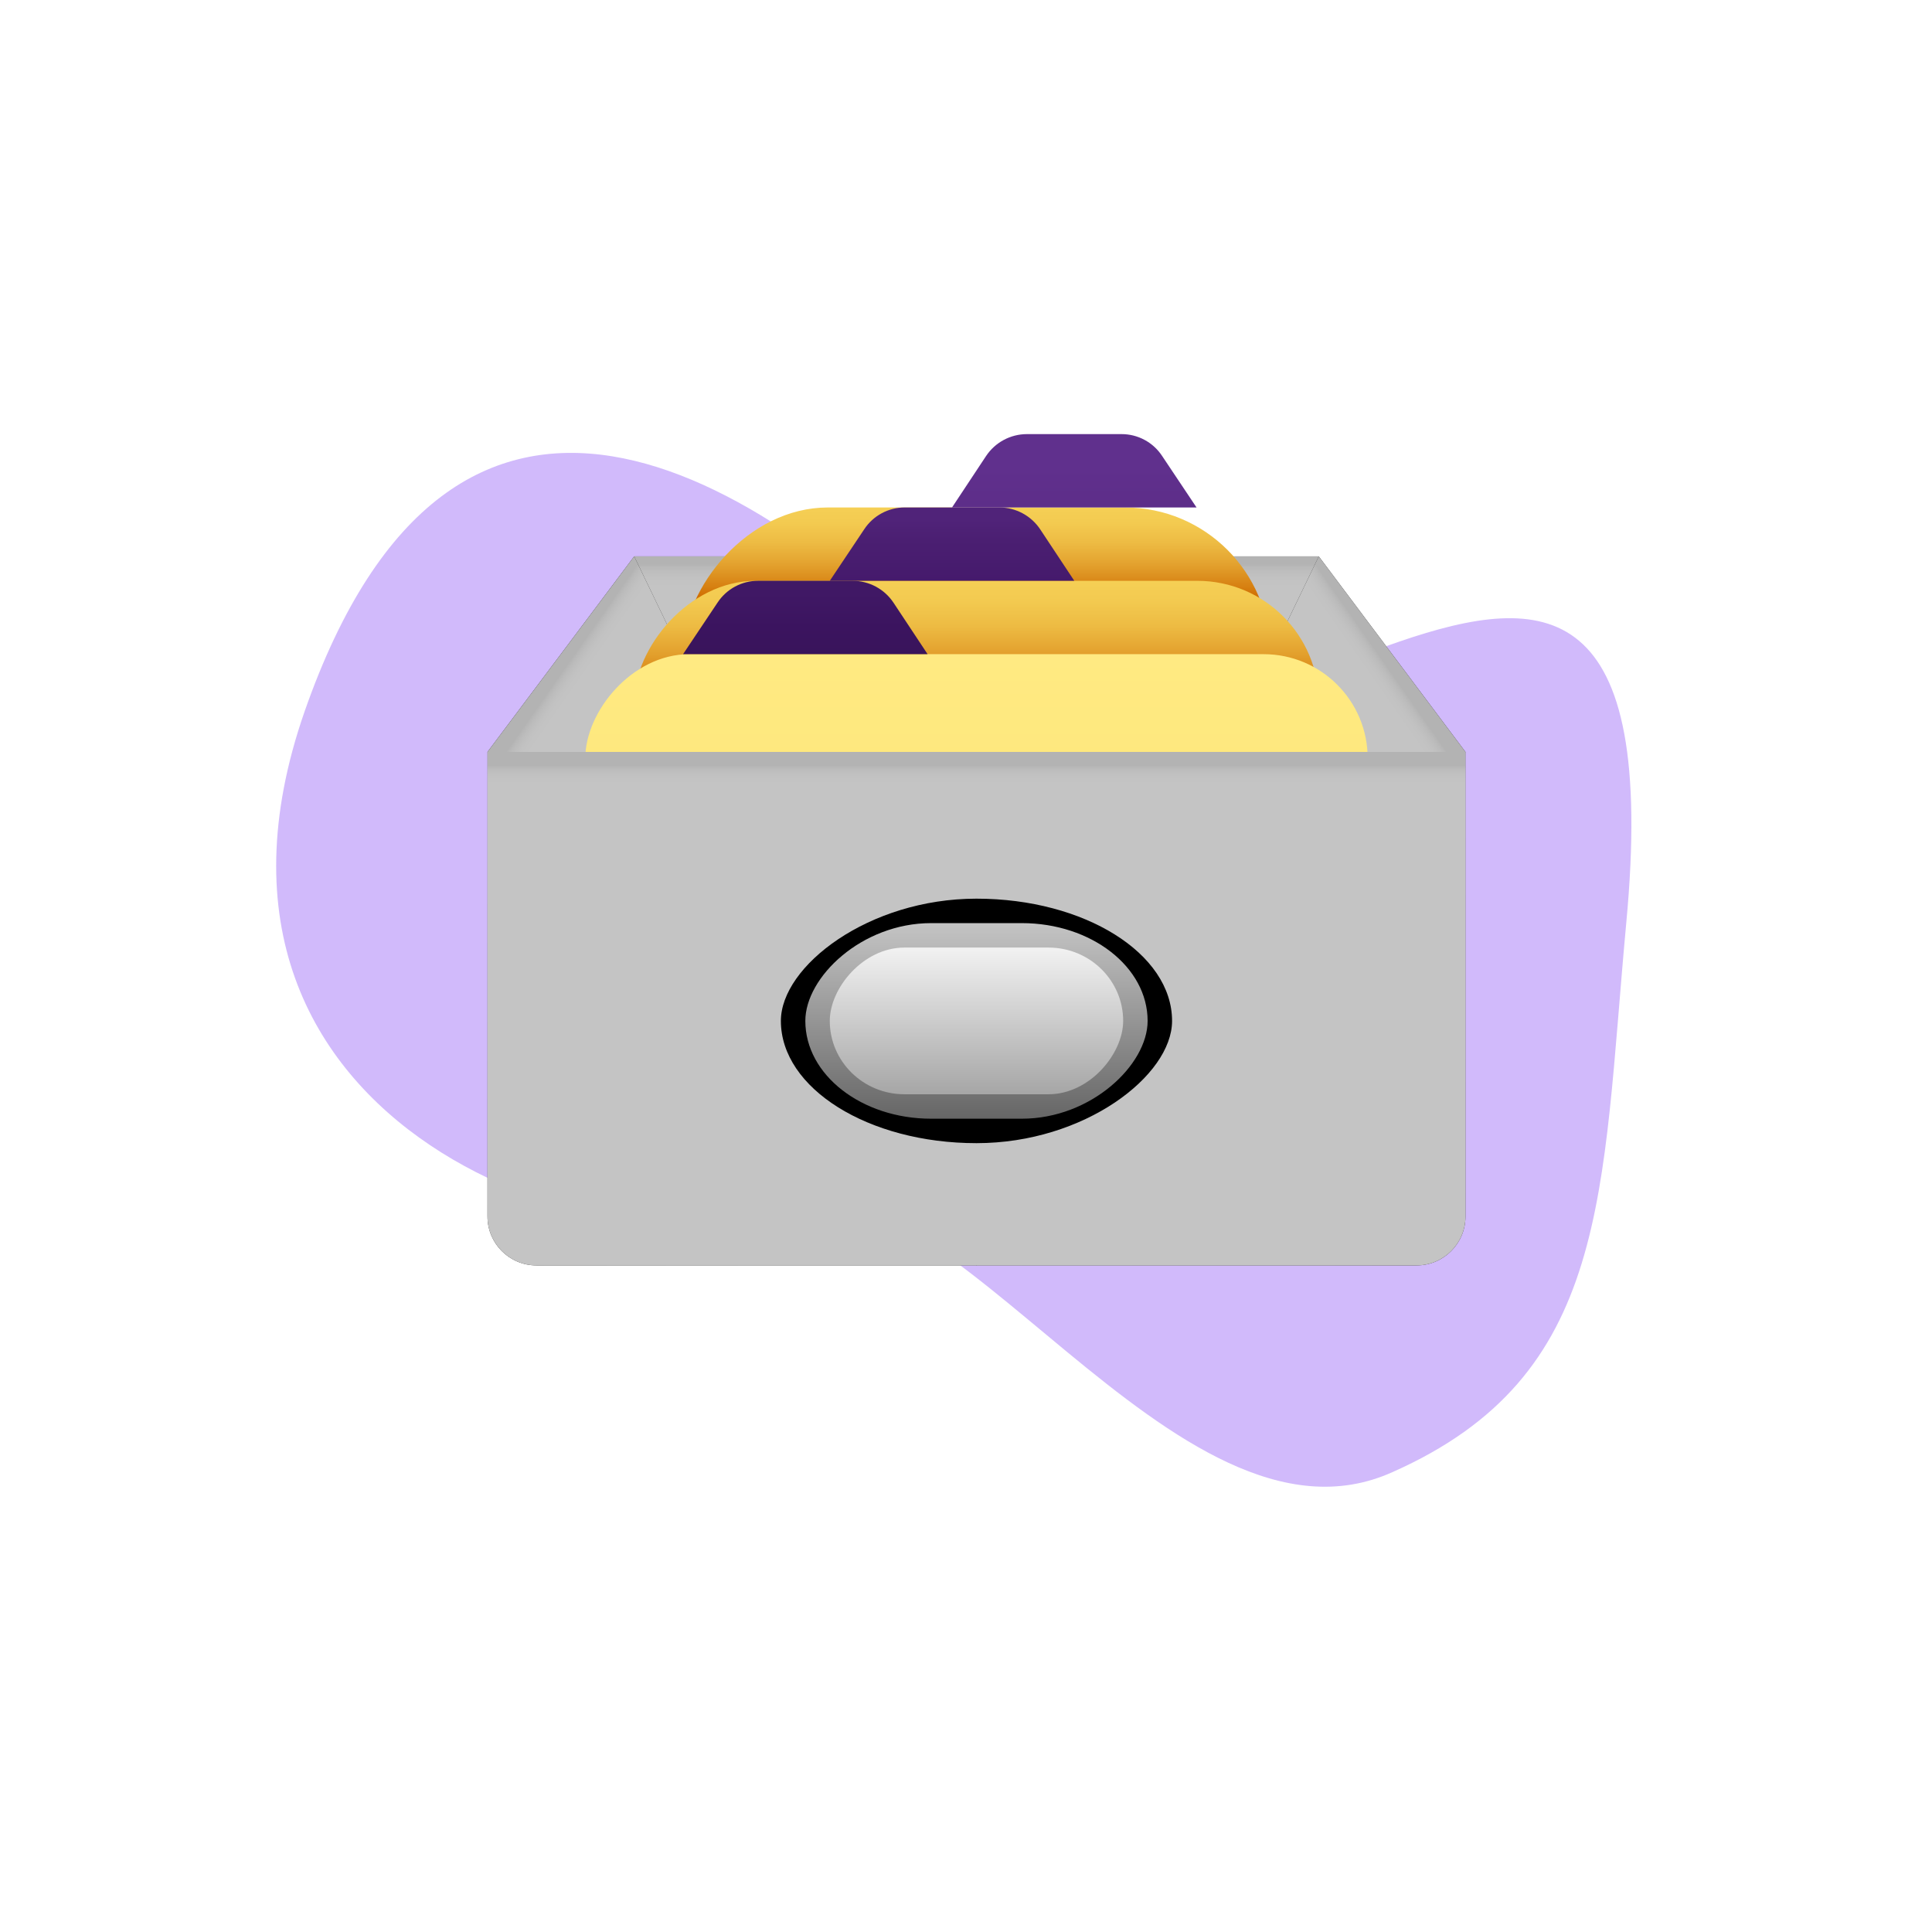 <svg xmlns:xlink="http://www.w3.org/1999/xlink" xmlns="http://www.w3.org/2000/svg" fill="none" fill-rule="evenodd" stroke="black" stroke-width="0.501" stroke-linejoin="bevel" stroke-miterlimit="10" font-family="Times New Roman" font-size="16" style="font-variant-ligatures:none" overflow="visible" width="954pt" height="954pt" viewBox="0 -954 954 954"><defs><linearGradient id="LinearGradient" gradientUnits="userSpaceOnUse" x1="0" y1="0" x2="0" y2="-350.118" gradientTransform="translate(482.178 679.274)"><stop offset="0" stop-color="#b3b3b3"></stop><stop offset="1.10000008717179E-02" stop-color="#b3b3b3"></stop><stop offset="1.30000002682209E-02" stop-color="#b5b5b5"></stop><stop offset="1.50000005960464E-02" stop-color="#b9b9b9"></stop><stop offset="1.90000012516975E-02" stop-color="#bcbcbc"></stop><stop offset="2.20000017434359E-02" stop-color="#bebebe"></stop><stop offset="2.60000005364418E-02" stop-color="#c0c0c0"></stop><stop offset="3.10000013560057E-02" stop-color="#c2c2c2"></stop><stop offset="3.60000021755695E-02" stop-color="#c3c3c3"></stop><stop offset="4.40000034868717E-02" stop-color="#c4c4c4"></stop><stop offset="6.59999996423721E-02" stop-color="#c4c4c4"></stop><stop offset="1" stop-color="#c4c4c4"></stop></linearGradient><linearGradient id="LinearGradient_1" gradientUnits="userSpaceOnUse" x1="0" y1="0" x2="-281.146" y2="-196.851" gradientTransform="translate(708.872 603.767)"><stop offset="0" stop-color="#b3b3b3"></stop><stop offset="2.20000017434359E-02" stop-color="#b3b3b3"></stop><stop offset="2.30000019073486E-02" stop-color="#b5b5b5"></stop><stop offset="2.60000005364418E-02" stop-color="#b9b9b9"></stop><stop offset="2.90000028908253E-02" stop-color="#bcbcbc"></stop><stop offset="3.20000015199184E-02" stop-color="#bebebe"></stop><stop offset="3.50000001490116E-02" stop-color="#c0c0c0"></stop><stop offset="3.90000008046627E-02" stop-color="#c2c2c2"></stop><stop offset="4.40000034868717E-02" stop-color="#c3c3c3"></stop><stop offset="0.051" stop-color="#c4c4c4"></stop><stop offset="7.00000077486038E-02" stop-color="#c4c4c4"></stop><stop offset="1" stop-color="#c4c4c4"></stop></linearGradient><linearGradient id="LinearGradient_2" gradientUnits="userSpaceOnUse" x1="0" y1="0" x2="281.151" y2="-196.851" gradientTransform="translate(255.478 603.767)"><stop offset="0" stop-color="#b3b3b3"></stop><stop offset="2.20000017434359E-02" stop-color="#b3b3b3"></stop><stop offset="2.30000019073486E-02" stop-color="#b5b5b5"></stop><stop offset="2.60000005364418E-02" stop-color="#b9b9b9"></stop><stop offset="2.90000028908253E-02" stop-color="#bcbcbc"></stop><stop offset="3.20000015199184E-02" stop-color="#bebebe"></stop><stop offset="3.50000001490116E-02" stop-color="#c0c0c0"></stop><stop offset="3.90000008046627E-02" stop-color="#c2c2c2"></stop><stop offset="4.40000034868717E-02" stop-color="#c3c3c3"></stop><stop offset="0.051" stop-color="#c4c4c4"></stop><stop offset="7.00000077486038E-02" stop-color="#c4c4c4"></stop><stop offset="1" stop-color="#c4c4c4"></stop></linearGradient><linearGradient id="LinearGradient_3" gradientUnits="userSpaceOnUse" x1="0" y1="0" x2="0" y2="277.682" gradientTransform="matrix(1 0 0 1 0.006 -138.835)"><stop offset="0" stop-color="#cf6c00"></stop><stop offset="0.839" stop-color="#cf6c00"></stop><stop offset="0.858" stop-color="#d67f10"></stop><stop offset="0.898" stop-color="#e3a12e"></stop><stop offset="0.937" stop-color="#edbb43"></stop><stop offset="0.972" stop-color="#f3ca50"></stop><stop offset="1" stop-color="#f5cf55"></stop></linearGradient><linearGradient id="LinearGradient_4" gradientUnits="userSpaceOnUse" x1="0" y1="0" x2="0" y2="265.614" gradientTransform="matrix(1 0 0 1 0.006 -132.804)"><stop offset="0" stop-color="#cf6c00"></stop><stop offset="0.787" stop-color="#cf6c00"></stop><stop offset="0.812" stop-color="#d67f10"></stop><stop offset="0.866" stop-color="#e3a12e"></stop><stop offset="0.916" stop-color="#edbb43"></stop><stop offset="0.963" stop-color="#f3ca50"></stop><stop offset="1" stop-color="#f5cf55"></stop></linearGradient><linearGradient id="LinearGradient_5" gradientUnits="userSpaceOnUse" x1="0" y1="0" x2="0" y2="253.538" gradientTransform="matrix(1 0 0 1 0.006 -126.766)"><stop offset="0" stop-color="#ecbe29"></stop><stop offset="0.142" stop-color="#f1c940"></stop><stop offset="0.361" stop-color="#f7d85d"></stop><stop offset="0.578" stop-color="#fbe271"></stop><stop offset="0.793" stop-color="#fee87e"></stop><stop offset="1" stop-color="#ffea82"></stop></linearGradient><linearGradient id="LinearGradient_6" gradientUnits="userSpaceOnUse" x1="0" y1="0" x2="0" y2="32.96" gradientTransform="translate(470.103 664.534)"><stop offset="0" stop-color="#44196b"></stop><stop offset="0.692" stop-color="#4b1f72"></stop><stop offset="1" stop-color="#502379"></stop></linearGradient><linearGradient id="LinearGradient_7" gradientUnits="userSpaceOnUse" x1="0" y1="0" x2="0" y2="68.792" gradientTransform="translate(397.667 604.885)"><stop offset="0" stop-color="#371457"></stop><stop offset="0.181" stop-color="#371457"></stop><stop offset="0.573" stop-color="#3b145f"></stop><stop offset="0.816" stop-color="#401865"></stop><stop offset="1" stop-color="#401865"></stop></linearGradient><linearGradient id="LinearGradient_8" gradientUnits="userSpaceOnUse" x1="0" y1="0" x2="0" y2="68.791" gradientTransform="translate(530.471 677.322)"><stop offset="0" stop-color="#592a83"></stop><stop offset="0.663" stop-color="#60308d"></stop><stop offset="1" stop-color="#60308d"></stop></linearGradient><radialGradient id="RadialGradient" gradientUnits="userSpaceOnUse" cx="0" cy="0" r="591.334" gradientTransform="translate(472.962 664.219) scale(1 0.937)"><stop offset="0" stop-color="#d1d1d1"></stop><stop offset="0.266" stop-color="#8b8b8b"></stop><stop offset="0.52" stop-color="#4f4f4f"></stop><stop offset="0.734" stop-color="#242424"></stop><stop offset="0.901" stop-color="#0a0a0a"></stop><stop offset="1" stop-color="#000000"></stop></radialGradient><linearGradient id="LinearGradient_9" gradientUnits="userSpaceOnUse" x1="0" y1="0" x2="0" y2="-17.012" gradientTransform="translate(482.178 577.69)"><stop offset="0" stop-color="#b3b3b3"></stop><stop offset="9.20000001788139E-02" stop-color="#b3b3b3"></stop><stop offset="0.118" stop-color="#b5b5b5"></stop><stop offset="0.164" stop-color="#b9b9b9"></stop><stop offset="0.216" stop-color="#bcbcbc"></stop><stop offset="0.273" stop-color="#bebebe"></stop><stop offset="0.337" stop-color="#c0c0c0"></stop><stop offset="0.413" stop-color="#c2c2c2"></stop><stop offset="0.506" stop-color="#c3c3c3"></stop><stop offset="0.637" stop-color="#c4c4c4"></stop><stop offset="1" stop-color="#c4c4c4"></stop></linearGradient><linearGradient id="LinearGradient_10" gradientUnits="userSpaceOnUse" x1="0" y1="0" x2="0" y2="96.587" gradientTransform="matrix(1 0 0 1 0.006 -48.293)"><stop offset="0" stop-color="#666666"></stop><stop offset="1" stop-color="#c4c4c4"></stop></linearGradient><linearGradient id="LinearGradient_11" gradientUnits="userSpaceOnUse" x1="0" y1="0" x2="0" y2="72.435" gradientTransform="matrix(1 0 0 1 0.006 -36.217)"><stop offset="0" stop-color="#a6a6a6"></stop><stop offset="1" stop-color="#f2f2f2"></stop></linearGradient></defs><g id="Page background" transform="scale(1 -1)"><rect x="0.001" y="0.001" width="953.998" height="953.998" stroke-linejoin="bevel" stroke="none" stroke-width="0"></rect></g><g id="MouseOff" transform="scale(1 -1)"><path d="M 803.018,498.141 C 790.599,363.853 795.281,274.779 687.497,227.047 C 580.404,178.831 466.065,390.468 387.554,357.063 C 309.745,323.172 77.295,392.917 150.416,602.719 C 224.028,813.218 372.615,723.981 477.395,615.237 C 582.163,506.491 833.507,821.516 803.018,498.141 Z" stroke="none" fill="#d1bafb" stroke-width="1.257" stroke-linejoin="miter" marker-start="none" marker-end="none"></path><g id="Group" fill-rule="nonzero" stroke-linejoin="miter" stroke="none" stroke-width="12.075"><path d="M 240.713,582.694 L 313.156,679.274 L 651.2,679.274 L 723.636,582.694 L 482.178,329.156 L 240.713,582.694 Z" fill="#242424" marker-start="none" marker-end="none"></path><path d="M 313.156,679.274 L 651.2,679.274 L 482.178,329.156 L 313.156,679.274 Z" marker-start="none" marker-end="none" fill="url(#LinearGradient)"></path><path d="M 651.2,679.274 L 723.636,582.694 L 482.178,329.156 L 651.2,679.274 Z" marker-start="none" marker-end="none" fill="url(#LinearGradient_1)"></path><path d="M 313.156,679.274 L 240.713,582.694 L 482.178,329.156 L 313.156,679.274 Z" marker-start="none" marker-end="none" fill="url(#LinearGradient_2)"></path><rect x="-144.875" y="-138.839" width="289.751" height="277.678" rx="71.499" ry="71.499" transform="translate(482.172 564.576)" fill="url(#LinearGradient_3)"></rect><rect x="-169.02" y="-132.803" width="338.04" height="265.606" rx="59.983" ry="59.983" transform="translate(482.172 534.395)" fill="url(#LinearGradient_4)"></rect><rect x="-193.166" y="-126.765" width="386.333" height="253.53" rx="51.392" ry="51.392" transform="translate(482.172 504.215)" fill="url(#LinearGradient_5)"></rect><path d="M 409.742,667.205 L 426.759,692.672 C 431.202,699.411 438.738,703.441 446.799,703.423 L 493.522,703.423 C 501.644,703.406 509.21,699.326 513.683,692.557 L 530.471,667.205 Z" marker-start="none" marker-end="none" fill="url(#LinearGradient_6)"></path><path d="M 337.299,630.987 L 354.323,656.454 C 358.766,663.186 366.295,667.23 374.363,667.205 L 421.085,667.205 C 429.201,667.187 436.774,663.108 441.246,656.333 L 458.028,630.987 Z" marker-start="none" marker-end="none" fill="url(#LinearGradient_7)"></path><path d="M 590.833,703.423 L 573.808,728.897 C 569.372,735.629 561.829,739.665 553.768,739.641 L 507.046,739.641 C 498.93,739.624 491.364,735.544 486.88,728.775 L 470.103,703.423 Z" marker-start="none" marker-end="none" fill="url(#LinearGradient_8)"></path><path d="M 699.486,329.156 L 264.864,329.156 C 251.525,329.156 240.713,339.967 240.713,353.298 L 240.713,582.694 L 723.636,582.694 L 723.636,353.298 C 723.636,339.967 712.824,329.156 699.486,329.156 Z" marker-start="none" marker-end="none" fill="url(#RadialGradient)"></path><path d="M 699.486,329.156 L 264.864,329.156 C 251.525,329.156 240.713,339.967 240.713,353.298 L 240.713,582.694 L 723.636,582.694 L 723.636,353.298 C 723.636,339.967 712.824,329.156 699.486,329.156 Z" marker-start="none" marker-end="none" fill="url(#LinearGradient_9)"></path><mask id="TranspMask"><rect x="-10%" y="-10%" width="120%" height="120%" fill="#0c0c0c" stroke="none"></rect></mask><g id="Group_1" fill="#000000" mask="url(#TranspMask)"><rect x="-96.583" y="-60.364" width="193.166" height="120.728" rx="106.852" ry="106.852" transform="translate(482.172 449.884)"></rect></g><mask id="TranspMask_1"><rect x="-10%" y="-10%" width="120%" height="120%" fill="#111111" stroke="none"></rect></mask><g id="Group_2" fill="#000000" mask="url(#TranspMask_1)"><rect x="-90.545" y="-54.328" width="181.091" height="108.656" rx="86.215" ry="86.215" transform="translate(482.172 449.884)"></rect></g><rect x="-84.509" y="-48.291" width="169.019" height="96.582" rx="62.114" ry="62.114" transform="translate(482.172 449.884)" fill="url(#LinearGradient_10)"></rect><rect x="-72.436" y="-36.218" width="144.873" height="72.436" rx="36.866" ry="36.866" transform="translate(482.172 449.884)" fill="url(#LinearGradient_11)"></rect></g></g></svg>